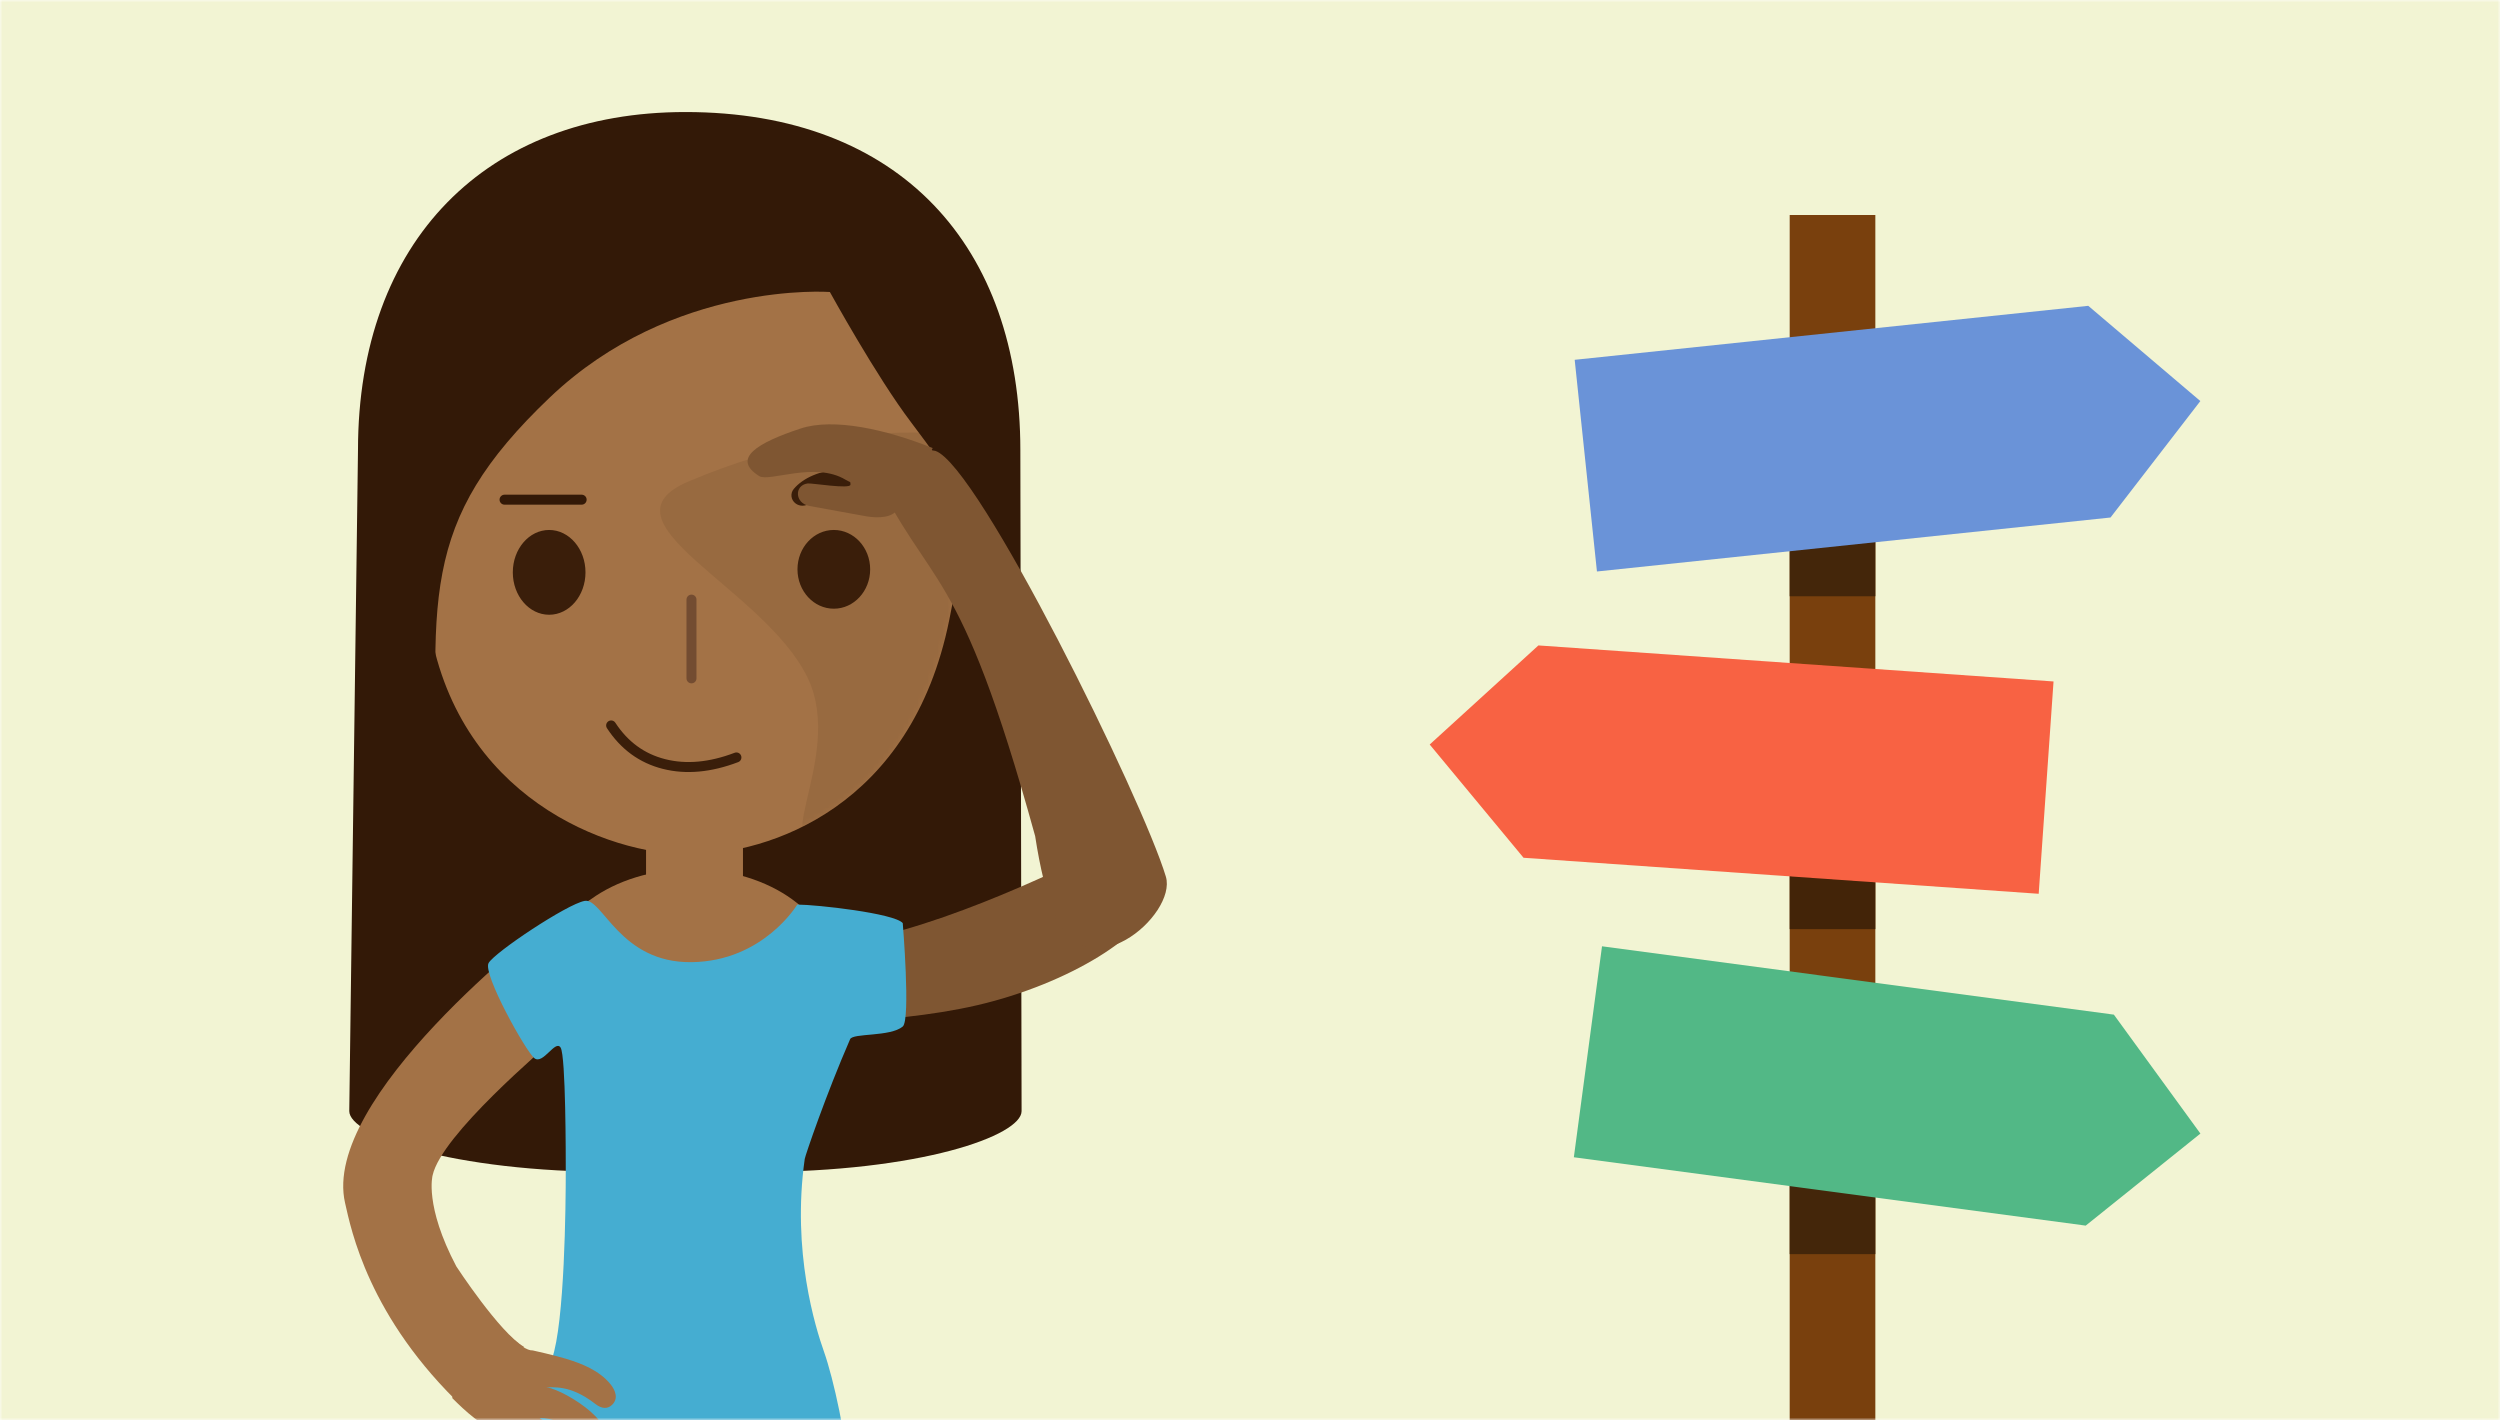 <svg width="500" height="284" viewBox="0 0 500 284" fill="none" xmlns="http://www.w3.org/2000/svg">
<mask id="mask0_8384:337720" style="mask-type:alpha" maskUnits="userSpaceOnUse" x="0" y="0" width="500" height="284">
<rect width="500" height="284" fill="#D4EFF9"/>
</mask>
<g mask="url(#mask0_8384:337720)">
<rect width="500" height="284" fill="#F2F4D3"/>
<path d="M176.589 114.187C175.605 122.173 180.168 129.313 186.788 130.141C193.409 130.965 199.567 125.162 200.55 117.178C201.531 109.191 196.96 102.051 190.345 101.224C183.726 100.399 177.565 106.202 176.589 114.187Z" fill="#A37246"/>
<path d="M204.317 222.222C204.317 227.101 184.156 234.398 150.849 234.398H123.32C90.013 234.398 69.854 227.101 69.854 222.222L71.598 90.026C71.598 48.159 97.304 22.407 137.083 22.407C180.156 22.407 204.07 49.423 204.07 90.026L204.317 222.222Z" fill="#331907"/>
<path d="M163.155 220.924C163.187 220.739 163.232 220.549 163.252 220.369L163.13 219.862L163.155 220.924Z" fill="#E0AA79"/>
<path d="M182.763 50.246C172.947 36.265 162.867 35.833 146.619 35.154H128.953C112.697 35.833 102.618 36.263 92.806 50.248C82.983 64.242 86.705 67.87 87.479 84.751C88.066 97.505 80.478 88.559 85.726 124.033C90.98 159.507 121.646 170.884 137.781 170.884C153.921 170.884 182.287 161.373 189.842 124.033C197.4 86.691 187.502 97.505 188.092 84.751C188.861 67.868 192.584 64.243 182.763 50.245" fill="#A37246"/>
<mask id="mask1_8384:337720" style="mask-type:alpha" maskUnits="userSpaceOnUse" x="83" y="35" width="110" height="136">
<path fill-rule="evenodd" clip-rule="evenodd" d="M182.763 50.246C172.947 36.265 162.867 35.833 146.619 35.154H128.953C112.697 35.833 102.618 36.263 92.806 50.248C82.983 64.242 86.705 67.87 87.479 84.751C88.066 97.505 80.478 88.559 85.726 124.033C90.98 159.507 121.646 170.884 137.781 170.884C153.921 170.884 182.287 161.373 189.842 124.033C197.4 86.691 187.502 97.505 188.092 84.751C188.861 67.868 192.584 64.243 182.763 50.245" fill="white"/>
</mask>
<g mask="url(#mask1_8384:337720)">
<path d="M167.76 167.077C204.293 151.57 227.181 123.153 218.883 103.605C210.585 84.057 174.245 80.781 137.712 96.288C118.676 104.369 152.712 117.472 161.49 135.474C169.557 152.019 150.909 174.23 167.76 167.077Z" fill="#331907" fill-opacity="0.092"/>
</g>
<path fill-rule="evenodd" clip-rule="evenodd" d="M160.498 101.144C160.019 101.144 159.537 100.999 159.129 100.7C158.171 99.993 158.002 98.687 158.757 97.784C160.623 95.555 164.136 94.066 167.939 93.896C171.973 93.709 175.635 95.042 178.268 97.633C179.111 98.466 179.077 99.777 178.192 100.572C177.308 101.363 175.907 101.335 175.063 100.499C172.725 98.198 169.705 97.964 168.15 98.045C165.307 98.174 163.09 99.331 162.236 100.349C161.804 100.859 161.167 101.15 160.498 101.144ZM117.098 114.471C117.098 119.155 113.843 122.951 109.829 122.951C105.815 122.951 102.561 119.155 102.561 114.471C102.561 109.793 105.815 105.992 109.829 105.992C113.843 105.992 117.098 109.793 117.098 114.471ZM166.764 121.74C170.774 121.74 174.033 118.217 174.033 113.867V113.866C174.033 109.518 170.774 105.992 166.764 105.992C162.751 105.992 159.496 109.518 159.496 113.866C159.496 118.217 162.751 121.74 166.764 121.74Z" fill="#3A1E0A"/>
<path d="M224.785 167.584C224.68 167.458 201.868 179.896 180.824 185.932C164.354 190.656 149.536 188.916 143.758 191.042C137.26 193.433 134.755 195.063 131.366 197.186C135.208 202.414 146.136 200.977 158.649 198.968C159.861 198.599 141.187 207.887 142.87 207.76C154.784 204.135 176.946 205.354 195.515 201.025C213.943 196.727 229.744 186.728 230.909 179.533C232.433 170.128 230.392 166.145 224.785 167.584Z" fill="#7F5632"/>
<path d="M163.553 213.011C163.374 202.747 163.825 192.317 171.077 189.45C167.491 184.372 154.956 201.348 144.114 194.097C140.932 192.941 140.262 175.595 138.113 176.271C135.964 175.595 145.374 198.563 142.194 199.722C138.071 201.584 114.706 182.111 111.881 183.501C116.68 199.291 122.189 213.073 117.345 227.809C119.851 234.454 119.996 244.68 118.813 256.095C117.274 271.034 101.867 280.32 101.499 310.196C101.152 337.811 95.181 443.508 91.434 464.332C90.894 467.326 90.566 473.864 90.447 483.943C90.447 483.943 110.242 480.987 110.991 475.162L130.393 308.391L138.113 307.883L144.114 308.392L143.993 355.517L144.114 475.162C144.114 481.037 143.769 477.758 143.769 477.758C143.769 477.758 168.392 477.367 167.298 476.098C165.537 474.07 163.212 470.735 162.98 466.171C162.259 451.84 167.291 397.914 170.49 356.075C172.047 336.35 171.563 319.211 171.45 310.196C171.08 280.32 158.951 271.034 157.406 256.095C155.868 241.161 157.697 228.242 161.363 222.747C162.705 220.743 163.36 218.914 163.647 217.284C163.636 216.827 163.628 216.369 163.613 215.908C163.119 213.808 162.62 211.737 162.111 209.725C162.111 209.725 163.066 210.942 163.553 213.011Z" fill="#27A2DB"/>
<path d="M138.297 215.016C154.019 215.016 166.764 205.796 166.764 194.423C166.764 183.049 154.019 173.829 138.297 173.829C122.575 173.829 109.829 183.049 109.829 194.423C109.829 205.796 122.575 215.016 138.297 215.016Z" fill="#A37246"/>
<path d="M164.367 216.102C164.398 215.913 164.444 215.718 164.467 215.536L164.341 215.016L164.367 216.102Z" fill="#FDCC9A"/>
<path d="M127.346 178.261L127.311 178.094C127.267 177.857 127.117 177.654 126.905 177.542C126.689 177.426 126.451 177.458 126.216 177.516C117.73 179.614 112.042 182.619 112.042 182.619C107.434 185.856 64.227 219.736 69.012 240.584C70.201 245.781 73.631 263.5 92.815 281.642C92.904 281.536 92.981 281.416 93.082 281.315C94.74 279.663 97.457 279.67 99.141 281.266C100.301 276.701 102.613 272.116 104.374 269.825C104.508 269.653 104.654 269.519 104.802 269.375C99.891 266.5 91.264 253.28 91.264 253.28C84.84 241.098 86.523 235.061 86.523 235.061C88.319 226.955 108.651 209.84 111.49 207.212C111.478 207.414 111.926 208.771 111.915 208.97C116.797 200.373 123.083 195.928 129.211 187.954C128.573 184.726 127.951 181.495 127.346 178.261Z" fill="#A37246"/>
<path d="M164.801 270.348C163.097 265.526 158.331 250.339 160.946 231.792C161.042 231.117 165.203 218.905 170.024 207.838C170.572 206.58 178.065 207.399 180.549 205.304C182.148 203.955 180.549 184.617 180.549 184.617C178.871 182.66 163.315 180.918 159.462 180.918C159.469 180.864 152.727 192.235 138.337 192.433C123.946 192.63 120.493 179.525 116.934 180.177C113.373 180.83 98.927 190.467 97.716 192.61C96.504 194.754 105.163 210.301 106.888 211.649C108.612 212.997 111.077 207.838 112.124 209.52C113.169 211.204 113.153 231.505 113.153 234.211C113.153 241.028 112.941 264.547 110.394 271.779C108.652 276.719 104.991 283.406 106.145 283.795C105.324 283.737 102.745 287.767 101.9 296.823C100.924 307.312 170.854 307.229 170.024 296.823C169.278 287.493 166.753 275.891 164.801 270.348Z" fill="#45ADD1"/>
<path d="M113.119 271.73C111.144 271.128 106.655 270.085 106.56 270.087C105.39 270.143 103.712 268.914 101.89 267.106C97.929 267.479 94.74 268.969 93.638 271.154C92.07 273.756 90.989 276.621 90.447 279.61C93.082 282.25 96.4 285.342 100.41 286.774C103.966 288.041 105.339 287.25 110.576 290.823C112.591 292.197 114.897 290.648 113.357 287.934C111.999 285.528 108.556 284.177 107.926 283.604C112.96 283.537 117.668 288.461 118.926 288.072C125.199 286.124 113.656 278.189 109.253 277.424C110.411 277.623 113.844 276.711 119.058 280.781C120.465 281.879 121.577 281.755 122.401 280.982C123.701 279.762 123.145 278.098 122.05 276.783C119.812 274.082 116.405 272.723 113.119 271.73Z" fill="#A37246"/>
<path d="M173.678 34.237C149.36 19.302 125.142 24.335 106.298 34.237C96.802 39.225 75.02 60.986 72.336 94.02C71.149 130.034 88.234 164.138 88.234 164.138C86.225 119.73 83.677 104.54 109.961 79.494C134.562 56.056 165.976 58.399 165.976 58.399C165.976 58.399 175.327 75.392 182.202 84.444C190.561 95.441 193.48 100.802 193.48 100.802L199.917 92.732C199.917 92.722 199.921 92.716 199.925 92.708C203.037 76.95 197.012 48.569 173.678 34.237Z" fill="#331907"/>
<path d="M179.091 102.387C177.594 103.809 174.486 103.529 172.692 103.16L161.844 101.188C158.939 100.632 158.831 97.047 161.531 96.69C162.331 96.586 170.052 97.883 170.096 96.936C170.137 96.211 170.008 96.495 169.11 95.947C163.009 92.248 153.809 96.456 151.853 95.225C146.189 91.688 151.56 88.537 160.113 85.707C166.738 83.506 177.326 85.913 186.533 89.612C186.705 89.376 180.644 100.912 179.091 102.387Z" fill="#7F5632"/>
<path d="M187.058 90.171C195.631 92.933 228.524 159.812 233.175 175.334C235.468 182.998 216.989 198.935 210.73 182.514C209.279 178.705 208.025 173.718 207.033 167.232C191.542 111.082 186.095 118.575 174.329 93.671C172.349 89.478 176.592 88.312 187.058 90.172V90.171Z" fill="#7F5632"/>
<path d="M129.211 160.504H148.593V183.52H129.211V160.504Z" fill="#A37246"/>
<path d="M100.909 99.935H116.327" stroke="#331907" stroke-width="2" stroke-linecap="round"/>
<path d="M122.228 145.089C124.858 149.112 128.382 151.684 132.796 152.803C137.211 153.922 142.039 153.485 147.282 151.489" stroke="#3A1E0A" stroke-width="2" stroke-linecap="round"/>
<path d="M138.297 119.923V135.671" stroke="#734C31" stroke-width="2" stroke-linecap="round"/>
<path d="M357.938 131.167V433.33H375.069V43H357.938V52.161" fill="#79400D"/>
<path d="M357.938 106.496V119.254H375.069V89.888H357.938V91.613" fill="#44260A"/>
<path d="M357.938 238.07V250.829H375.069V221.462H357.938V223.188" fill="#44260A"/>
<path d="M357.938 173.07V185.828H375.069V156.462H357.938V158.187" fill="#432408"/>
<path d="M307.68 129.086L410.708 136.292L407.739 178.757L304.711 171.553L285.94 148.904L307.68 129.086Z" fill="#F86243"/>
<path d="M417.653 61.165L314.937 71.961L319.388 114.298L422.102 103.502L440.069 80.212L417.653 61.165Z" fill="#6A93D8"/>
<path d="M422.776 202.93L320.403 189.258L314.769 231.453L417.14 245.125L440.082 226.715L422.776 202.93Z" fill="#52B886"/>
</g>
</svg>

